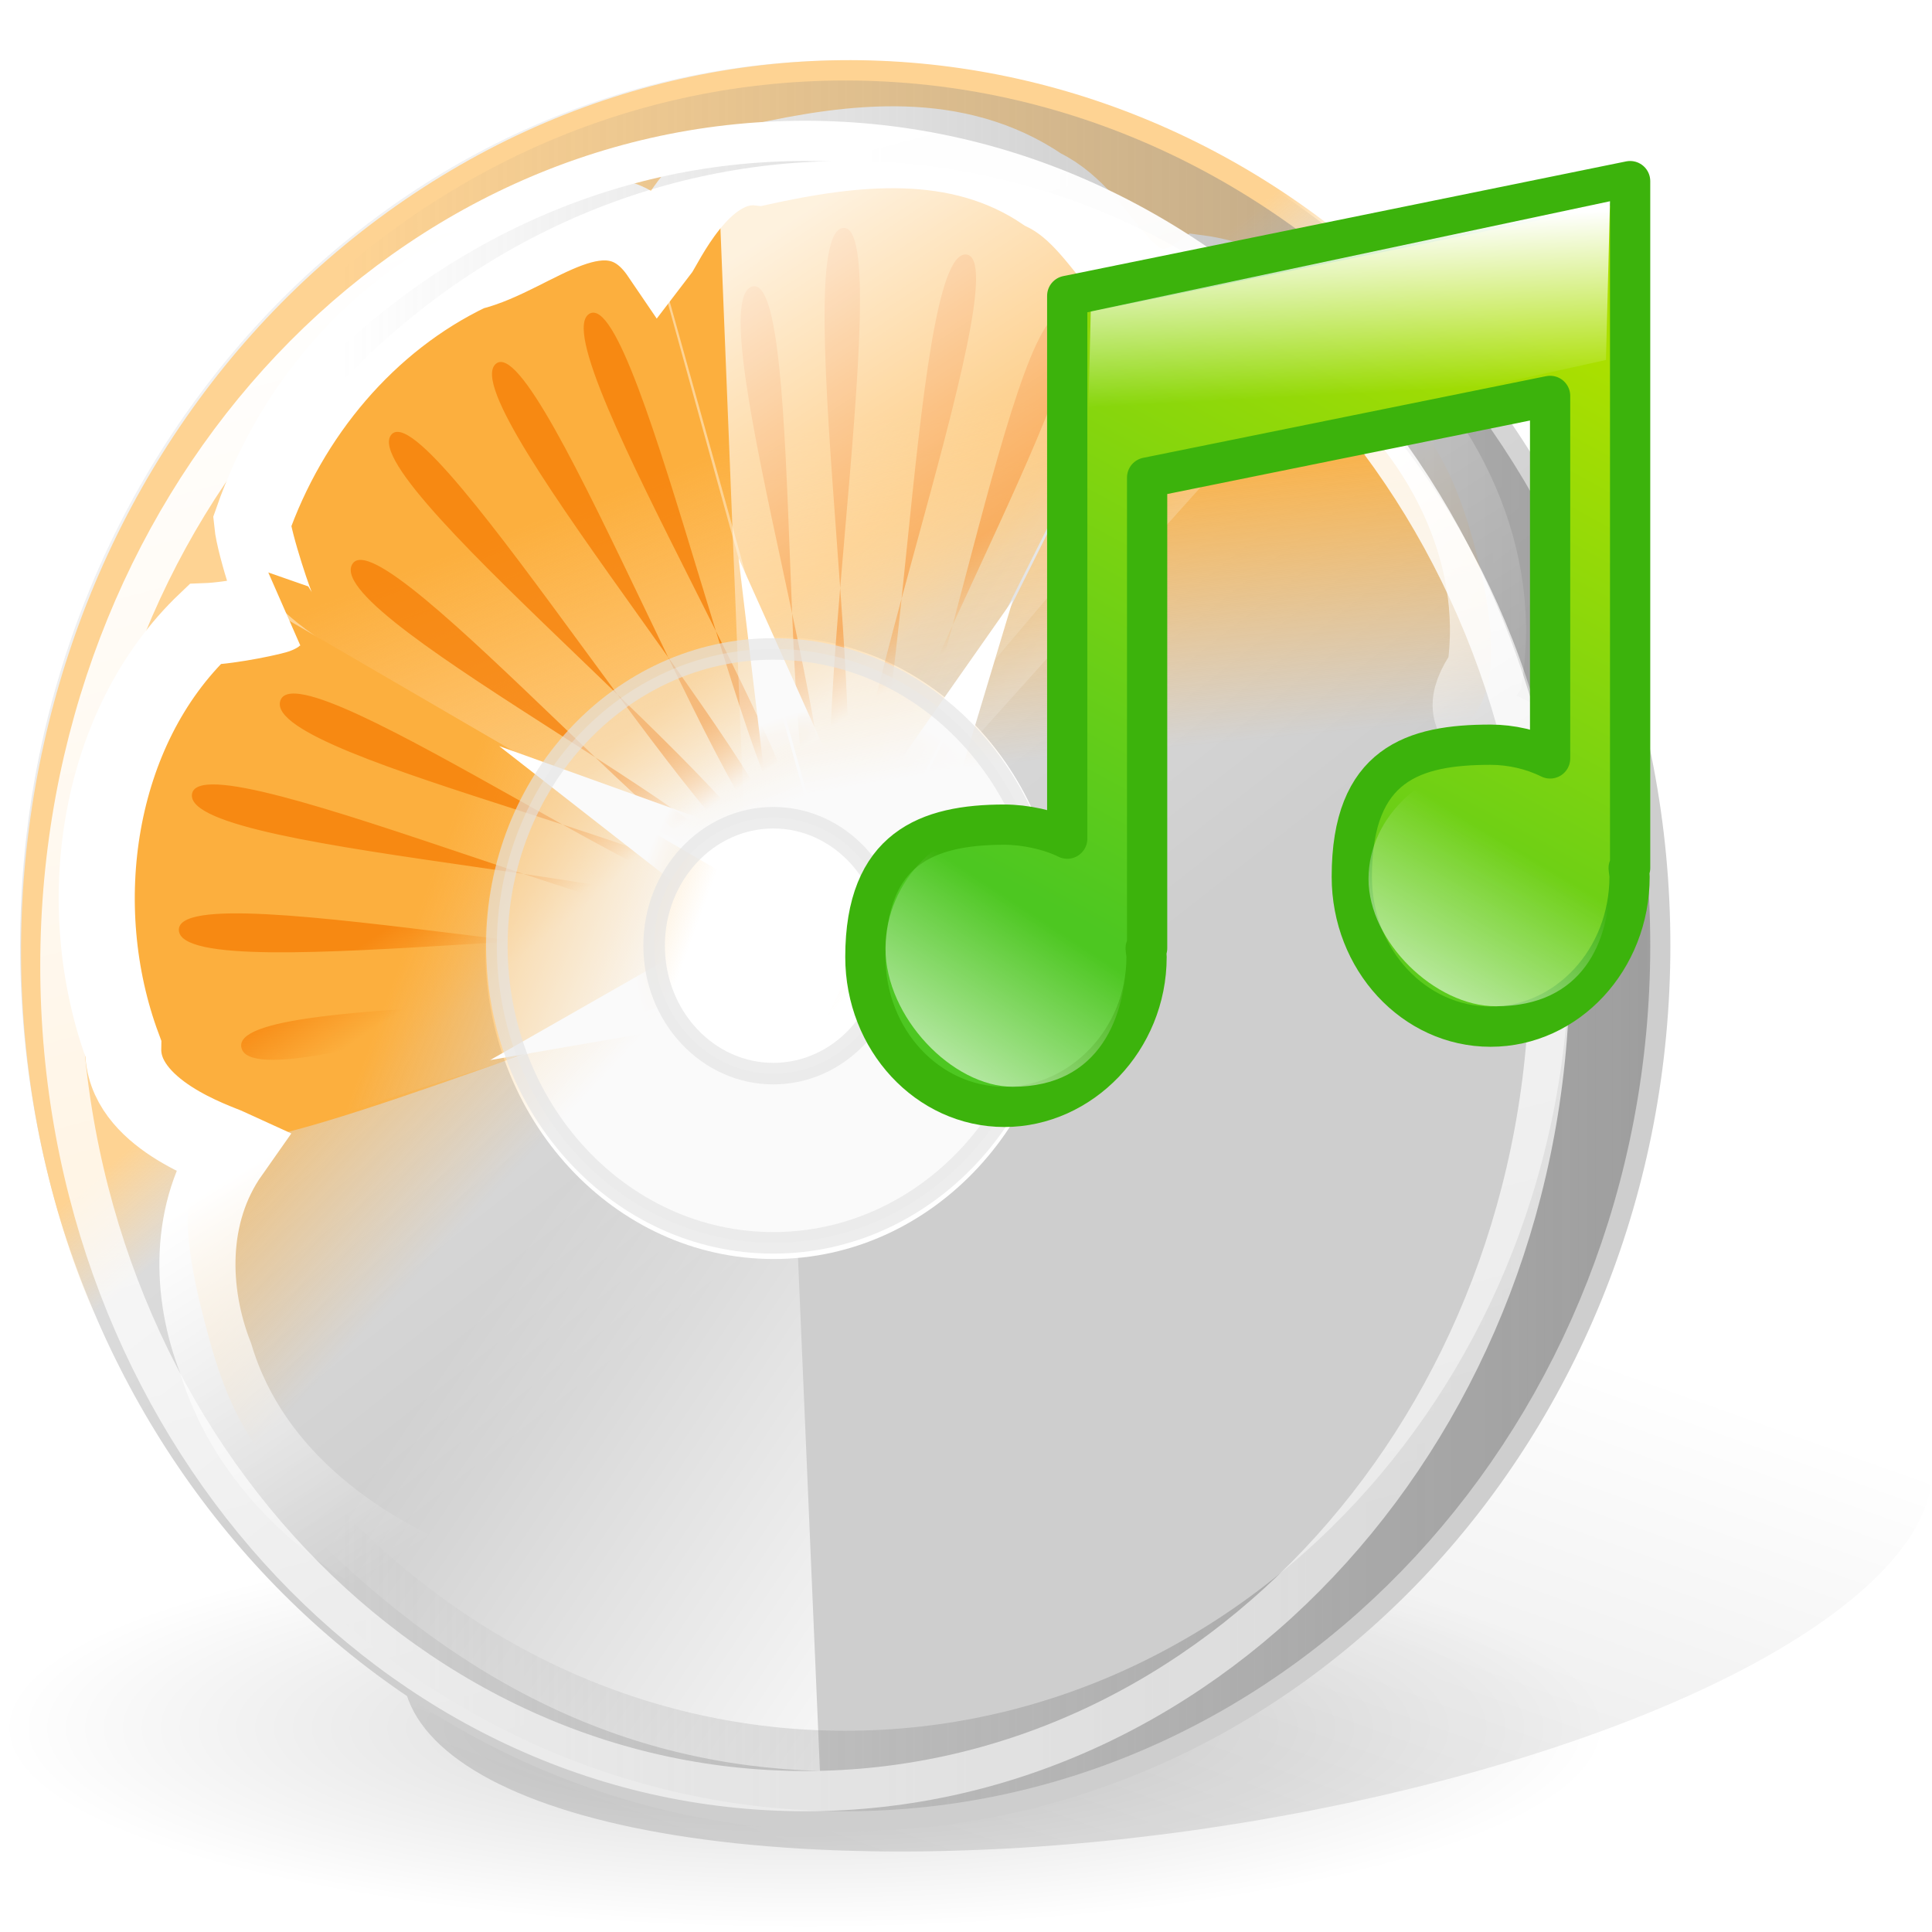 <?xml version="1.0" standalone="no"?>
<!--Created with Inkscape (http://www.inkscape.org/)-->
<svg xmlns="http://www.w3.org/2000/svg" xmlns:xlink="http://www.w3.org/1999/xlink" viewBox="0 0 48 48">
  <defs>
    <linearGradient id="f">
      <stop offset="0" stop-color="#7f7f7f" stop-opacity=".627"/>
      <stop offset="1" stop-color="#7f7f7f" stop-opacity="0"/>
    </linearGradient>
    <linearGradient id="h">
      <stop offset="0" stop-color="#8e8e8e" stop-opacity="1"/>
      <stop offset="1" stop-color="#a0a0a0" stop-opacity="1"/>
    </linearGradient>
    <linearGradient id="g">
      <stop offset="0" stop-color="white" stop-opacity="1"/>
      <stop offset="1" stop-color="white" stop-opacity=".588"/>
    </linearGradient>
    <linearGradient id="e">
      <stop offset="0" stop-color="#000" stop-opacity=".302"/>
      <stop offset="1" stop-color="#000" stop-opacity="0"/>
    </linearGradient>
    <linearGradient id="d">
      <stop offset="0" stop-color="#000" stop-opacity=".167"/>
      <stop offset="1" stop-color="#000" stop-opacity="0"/>
    </linearGradient>
    <linearGradient id="c">
      <stop offset="0" stop-color="#f1f1f1" stop-opacity="1"/>
      <stop offset="1" stop-color="#cecece" stop-opacity="1"/>
    </linearGradient>
    <linearGradient id="b">
      <stop offset="0" stop-color="#fff" stop-opacity=".833"/>
      <stop offset="1" stop-color="#fff" stop-opacity="0"/>
    </linearGradient>
    <linearGradient id="a">
      <stop offset="0" stop-color="#fff" stop-opacity=".833"/>
      <stop offset="1" stop-color="#fff" stop-opacity="0"/>
    </linearGradient>
    <linearGradient xlink:href="#a" id="J" x1="31.115" y1="33.9" x2="48.388" y2="61.224" gradientUnits="userSpaceOnUse" gradientTransform="matrix(0.422,0,0,0.437,-1.266,-4.271)"/>
    <linearGradient xlink:href="#b" id="K" gradientUnits="userSpaceOnUse" x1="59.902" y1="95.622" x2="33.75" y2="78.301" gradientTransform="matrix(0.425,0,0,0.417,-0.539,-2.924)"/>
    <linearGradient xlink:href="#c" id="v" x1="21.101" y1="33.477" x2="54.294" y2="75.682" gradientUnits="userSpaceOnUse" gradientTransform="matrix(0.449,0,0,0.447,-1.828,-5.394)"/>
    <radialGradient xlink:href="#d" id="u" cx="51.232" cy="110.191" fx="51.232" fy="110.191" r="48.06" gradientTransform="matrix(1,0,0,0.228,5.880713e-16,85.02)" gradientUnits="userSpaceOnUse"/>
    <linearGradient xlink:href="#e" id="t" x1="59.867" y1="177.414" x2="86.773" y2="84.962" gradientUnits="userSpaceOnUse" gradientTransform="matrix(0.383,0,0,0.471,2.013,-7.989)"/>
    <linearGradient xlink:href="#f" id="L" x1="100.057" y1="65.067" x2="24.327" y2="65.067" gradientUnits="userSpaceOnUse" gradientTransform="matrix(0.446,0,0,0.441,-2.38,-5.065)"/>
    <linearGradient xlink:href="#g" id="M" x1="38.184" y1="21.227" x2="59.657" y2="101.367" gradientUnits="userSpaceOnUse" gradientTransform="matrix(0.452,0,0,0.446,-2.922,-5.074)"/>
    <linearGradient xlink:href="#h" x1="99.25" y1="65.5" x2="43.491" y2="65.5" gradientUnits="userSpaceOnUse" gradientTransform="matrix(0.449,0,0,0.447,-2.725,-5.394)"/>
    <linearGradient id="j">
      <stop offset="0" stop-color="#fff" stop-opacity="1"/>
      <stop offset="1" stop-color="#fff" stop-opacity="0"/>
    </linearGradient>
    <linearGradient id="i">
      <stop offset="0" stop-color="#fff" stop-opacity="1"/>
      <stop offset="1" stop-color="#fff" stop-opacity="0"/>
    </linearGradient>
    <linearGradient id="l">
      <stop offset="0" stop-color="#aadf00" stop-opacity="1"/>
      <stop offset="1" stop-color="#4dc721" stop-opacity="1"/>
    </linearGradient>
    <linearGradient id="k">
      <stop offset="0" stop-color="#fff" stop-opacity="1"/>
      <stop offset="1" stop-color="#fff" stop-opacity="0"/>
    </linearGradient>
    <linearGradient xlink:href="#i" id="Q" gradientUnits="userSpaceOnUse" gradientTransform="matrix(0.242,0,0,0.252,-1.018,0.168)" x1="147.573" y1="108.613" x2="161.748" y2="84.142"/>
    <linearGradient xlink:href="#j" id="P" gradientUnits="userSpaceOnUse" gradientTransform="matrix(0.242,0,0,0.273,-13.018,3.337079e-2)" x1="147.573" y1="108.613" x2="161.748" y2="84.142"/>
    <linearGradient xlink:href="#k" id="O" gradientUnits="userSpaceOnUse" gradientTransform="matrix(0.33,0,0,0.17,-9.9,1.864)" x1="130.023" y1="21.915" x2="132.502" y2="46.609"/>
    <linearGradient xlink:href="#l" id="N" gradientUnits="userSpaceOnUse" gradientTransform="matrix(0.217,0,0,0.262,-10.576,2.022)" x1="206.984" y1="15.598" x2="177.107" y2="81.863"/>
    <linearGradient id="s">
      <stop offset="0" stop-color="#fff" stop-opacity="0"/>
      <stop offset="0.833" stop-color="#fff" stop-opacity="0"/>
      <stop offset="1" stop-color="#fff" stop-opacity="1"/>
    </linearGradient>
    <linearGradient id="r">
      <stop offset="0" stop-color="#f57900" stop-opacity="1"/>
      <stop offset="1" stop-color="#f57900" stop-opacity="0"/>
    </linearGradient>
    <linearGradient id="n">
      <stop offset="0" stop-color="#fff" stop-opacity="1"/>
      <stop offset="1" stop-color="#fff" stop-opacity="0"/>
    </linearGradient>
    <linearGradient id="q">
      <stop offset="0" stop-color="#fff" stop-opacity="1"/>
      <stop offset="1" stop-color="#fff" stop-opacity="0"/>
    </linearGradient>
    <linearGradient id="m">
      <stop offset="0" stop-color="#fcaf3e" stop-opacity="1"/>
      <stop offset="1" stop-color="#fcaf3e" stop-opacity="0"/>
    </linearGradient>
    <linearGradient id="o">
      <stop offset="0" stop-color="#fed393" stop-opacity="1"/>
      <stop offset="1" stop-color="#fed393" stop-opacity="0"/>
    </linearGradient>
    <linearGradient id="p">
      <stop offset="0" stop-color="#bb5300" stop-opacity="1"/>
      <stop offset="1" stop-color="#ce5c00" stop-opacity="0"/>
    </linearGradient>
    <linearGradient xlink:href="#m" id="x" x1="21.437" y1="13.453" x2="21.437" y2="25.461" gradientUnits="userSpaceOnUse" gradientTransform="matrix(0.966,-0.259,0.259,0.966,-5.532,7.18)"/>
    <linearGradient xlink:href="#n" x1="19.66" y1="19.959" x2="19.66" y2="23.501" gradientUnits="userSpaceOnUse" gradientTransform="matrix(0.966,-0.259,0.259,0.966,-5.532,7.18)"/>
    <linearGradient xlink:href="#o" id="w" gradientUnits="userSpaceOnUse" gradientTransform="matrix(0.998,3.888502e-4,3.888654e-4,0.997,0.274,-0.985)" x1="23.289" y1="18.364" x2="23.56" y2="20.904"/>
    <linearGradient xlink:href="#p" gradientUnits="userSpaceOnUse" gradientTransform="matrix(0.998,3.888502e-4,3.888654e-4,0.997,0.274,-0.985)" x1="25.068" y1="24.253" x2="25.001" y2="29.901"/>
    <linearGradient xlink:href="#m" id="y" gradientUnits="userSpaceOnUse" gradientTransform="matrix(0.866,-0.5,0.5,0.866,-9.016,15.548)" x1="28.686" y1="13.209" x2="24.876" y2="20.703"/>
    <linearGradient xlink:href="#n" gradientUnits="userSpaceOnUse" gradientTransform="matrix(0.866,-0.5,0.5,0.866,-9.016,15.548)" x1="25.592" y1="16.584" x2="25.085" y2="19.678"/>
    <linearGradient xlink:href="#m" id="z" gradientUnits="userSpaceOnUse" gradientTransform="matrix(0.866,-0.5,0.5,0.866,-9.016,15.548)" x1="21.437" y1="13.453" x2="21.437" y2="25.461"/>
    <linearGradient xlink:href="#n" gradientUnits="userSpaceOnUse" gradientTransform="matrix(0.866,-0.5,0.5,0.866,-9.016,15.548)" x1="19.66" y1="19.959" x2="19.66" y2="23.501"/>
    <linearGradient xlink:href="#m" id="A" gradientUnits="userSpaceOnUse" gradientTransform="matrix(0.866,-0.5,0.5,0.866,-9.016,15.548)" x1="32.416" y1="15.366" x2="27.183" y2="22.061"/>
    <linearGradient xlink:href="#n" gradientUnits="userSpaceOnUse" gradientTransform="matrix(0.866,-0.5,0.5,0.866,-9.016,15.548)" x1="30.893" y1="19.401" x2="28.312" y2="21.643"/>
    <linearGradient xlink:href="#m" id="B" gradientUnits="userSpaceOnUse" gradientTransform="matrix(0.866,-0.5,0.5,0.866,-9.016,15.548)" x1="21.437" y1="13.453" x2="21.437" y2="25.461"/>
    <linearGradient xlink:href="#n" gradientUnits="userSpaceOnUse" gradientTransform="matrix(0.866,-0.5,0.5,0.866,-9.016,15.548)" x1="19.66" y1="19.959" x2="19.66" y2="23.501"/>
    <linearGradient xlink:href="#m" id="C" gradientUnits="userSpaceOnUse" gradientTransform="matrix(0.866,-0.5,0.5,0.866,-9.016,15.548)" x1="35.611" y1="19.649" x2="30.818" y2="25.036"/>
    <linearGradient xlink:href="#n" gradientUnits="userSpaceOnUse" gradientTransform="matrix(0.866,-0.5,0.5,0.866,-9.016,15.548)" x1="32.687" y1="19.639" x2="30" y2="23.002"/>
    <linearGradient xlink:href="#m" id="D" gradientUnits="userSpaceOnUse" gradientTransform="matrix(0.866,-0.5,0.5,0.866,-9.016,15.548)" x1="21.437" y1="13.453" x2="21.144" y2="22.364"/>
    <linearGradient xlink:href="#n" gradientUnits="userSpaceOnUse" gradientTransform="matrix(0.866,-0.5,0.5,0.866,-9.016,15.548)" x1="19.66" y1="19.959" x2="19.975" y2="22.187"/>
    <linearGradient xlink:href="#m" id="E" gradientUnits="userSpaceOnUse" gradientTransform="matrix(0.866,-0.5,0.5,0.866,-9.016,15.548)" x1="21.437" y1="13.453" x2="21.437" y2="25.461"/>
    <linearGradient xlink:href="#n" gradientUnits="userSpaceOnUse" gradientTransform="matrix(0.866,-0.5,0.5,0.866,-9.016,15.548)" x1="19.66" y1="19.959" x2="19.66" y2="23.501"/>
    <linearGradient xlink:href="#m" id="F" gradientUnits="userSpaceOnUse" gradientTransform="matrix(0.866,-0.5,0.5,0.866,-9.016,15.548)" x1="20.262" y1="15.123" x2="22.75" y2="21.351"/>
    <linearGradient xlink:href="#n" gradientUnits="userSpaceOnUse" gradientTransform="matrix(0.866,-0.5,0.5,0.866,-9.016,15.548)" x1="19.788" y1="18.636" x2="20.919" y2="20.15"/>
    <linearGradient xlink:href="#q" id="G" gradientUnits="userSpaceOnUse" x1="18.038" y1="21.327" x2="17.778" y2="31.255"/>
    <linearGradient xlink:href="#r" id="H" gradientUnits="userSpaceOnUse" x1="24.219" y1="18.189" x2="24.158" y2="20.033"/>
    <radialGradient xlink:href="#s" id="I" gradientUnits="userSpaceOnUse" gradientTransform="matrix(0.35,-0.567,0.535,0.331,1.105,36.396)" cx="33.556" cy="21.553" fx="33.556" fy="21.553" r="8.331"/>
  </defs>
  <path style="marker:none" d="M 36.35,32.006 C 26.68,31.849 15.542,34.854 11.484,38.715 C 7.426,42.575 11.976,45.838 21.646,45.994 C 31.316,46.151 42.459,43.142 46.517,39.282 C 50.574,35.422 46.021,32.162 36.35,32.006 z M 28.413,38.073 C 29.663,38.093 30.255,38.511 29.731,39.01 C 29.207,39.509 27.766,39.897 26.517,39.877 C 25.267,39.857 24.678,39.436 25.203,38.937 C 25.727,38.438 27.164,38.053 28.413,38.073 z " opacity="1" color="#000" fill="url(#t)" fill-opacity="1" fill-rule="evenodd" stroke="none" stroke-width="1.662" stroke-linecap="round" stroke-linejoin="round" marker-start="none" marker-mid="none" marker-end="none" stroke-miterlimit="4" stroke-dasharray="none" stroke-dashoffset="0" stroke-opacity="1" visibility="visible" display="inline" overflow="visible"/>
  <path style="marker:none" d="M 99.292 110.191 A 48.06 10.978 0 1 1  3.171,110.191 A 48.06 10.978 0 1 1  99.292 110.191 z" transform="matrix(0.416,0,0,0.455,-1.32,-7.186)" opacity="1" color="#000" fill="url(#u)" fill-opacity="1" fill-rule="evenodd" stroke="none" stroke-width="3" stroke-linecap="round" stroke-linejoin="round" marker-start="none" marker-mid="none" marker-end="none" stroke-miterlimit="4" stroke-dasharray="none" stroke-dashoffset="0" stroke-opacity=".784" visibility="visible" display="inline" overflow="visible"/>
  <path style="marker:none" d="M 21,1.5 C 9.682,1.5 0.5,11.352 0.5,23.493 C 0.5,35.634 9.682,45.5 21,45.5 C 32.318,45.5 41.5,35.634 41.5,23.493 C 41.5,11.352 32.318,1.5 21,1.5 z M 19.219,15.818 C 23.177,15.818 26.398,19.279 26.398,23.549 C 26.398,27.819 23.177,31.28 19.219,31.28 C 15.261,31.28 12.054,27.819 12.054,23.549 C 12.054,19.279 15.261,15.818 19.219,15.818 z " opacity="1" color="#000" fill="url(#v)" fill-opacity="1" fill-rule="evenodd" stroke="url(#linearGradient5724)" stroke-width="1" stroke-linecap="round" stroke-linejoin="round" marker-start="none" marker-mid="none" marker-end="none" stroke-miterlimit="4" stroke-dasharray="none" stroke-dashoffset="0" stroke-opacity="1" visibility="visible" display="inline" overflow="visible"/>
  <g transform="matrix(0.977,0,0,1.052,-0.979,-0.339) matrix(0.851,-0.526,0.526,0.851,-11.288,14.559)" display="inline">
    <path d="M 45.485,24.65 C 45.49,36.169 36.087,45.514 24.498,45.51 C 12.908,45.505 3.499,36.153 3.494,24.634 C 3.49,13.115 12.892,3.77 24.482,3.775 C 36.071,3.779 45.481,13.132 45.485,24.65 z " style="marker:none" color="#000" fill="url(#w)" fill-opacity="1" fill-rule="nonzero" stroke="url(#linearGradient4369)" stroke-width=".986" stroke-linecap="square" stroke-linejoin="miter" marker-start="none" marker-mid="none" marker-end="none" stroke-miterlimit="4" stroke-dasharray="none" stroke-dashoffset="0" stroke-opacity="1" visibility="visible" display="inline" overflow="visible"/>
    <g transform="matrix(0.966,0.259,-0.259,0.966,7.202,-5.504)" fill="url(#x)" fill-opacity="1" stroke="url(#linearGradient2668)" stroke-width=".967">
      <path style="marker:none" d="M 13.344,13.344 C 14.897,15.437 21.191,20.853 24.5,24.5 L 24.527,7.719 C 24.527,6.388 22.929,6.053 20.335,6.053 C 17.83,6.053 16.6,6.691 14.359,8.697 C 12.329,10.514 12.055,11.606 13.344,13.344 z " color="#000" fill="url(#y)" fill-opacity="1" fill-rule="nonzero" stroke="url(#linearGradient4373)" stroke-width=".483" stroke-linecap="square" stroke-linejoin="miter" marker-start="none" marker-mid="none" marker-end="none" stroke-miterlimit="4" stroke-dasharray="none" stroke-dashoffset="0" stroke-opacity="1" visibility="visible" display="inline" overflow="visible"/>
      <path d="M 36.212,35.656 C 34.658,33.563 28.365,28.147 25.055,24.5 L 25.028,41.281 C 25.028,42.612 26.627,42.947 29.22,42.947 C 31.726,42.947 32.955,42.309 35.197,40.303 C 37.227,38.486 37.501,37.394 36.212,35.656 z " style="marker:none" color="#000" fill="url(#z)" fill-opacity="1" fill-rule="nonzero" stroke="url(#linearGradient4377)" stroke-width=".483" stroke-linecap="square" stroke-linejoin="miter" marker-start="none" marker-mid="none" marker-end="none" stroke-miterlimit="4" stroke-dasharray="none" stroke-dashoffset="0" stroke-opacity="1" visibility="visible" display="inline" overflow="visible"/>
      <path style="marker:none" d="M 24.581,8.526 L 24.581,24.304 L 35.776,13.147 C 36.718,12.206 36.012,10.651 34.178,8.817 C 32.407,7.045 31.086,6.627 28.083,6.46 C 25.362,6.31 24.581,6.991 24.581,8.526 z " color="#000" fill="url(#A)" fill-opacity="1" fill-rule="nonzero" stroke="url(#linearGradient4381)" stroke-width=".483" stroke-linecap="square" stroke-linejoin="miter" marker-start="none" marker-mid="none" marker-end="none" stroke-miterlimit="4" stroke-dasharray="none" stroke-dashoffset="0" stroke-opacity="1" visibility="visible" display="inline" overflow="visible"/>
      <path d="M 24.974,40.474 C 25.356,37.895 24.735,29.615 24.974,24.696 L 13.089,36.543 C 12.148,37.484 13.041,38.851 14.875,40.685 C 16.647,42.457 17.967,42.875 20.971,43.042 C 23.691,43.192 24.657,42.614 24.974,40.474 z " style="marker:none" color="#000" fill="url(#B)" fill-opacity="1" fill-rule="nonzero" stroke="url(#linearGradient4385)" stroke-width=".483" stroke-linecap="square" stroke-linejoin="miter" marker-start="none" marker-mid="none" marker-end="none" stroke-miterlimit="4" stroke-dasharray="none" stroke-dashoffset="0" stroke-opacity="1" visibility="visible" display="inline" overflow="visible"/>
      <path style="marker:none" d="M 35.934,13.066 L 24.778,24.222 L 40.582,24.25 C 41.914,24.25 42.514,22.651 42.514,20.058 C 42.514,17.552 41.877,16.322 39.871,14.081 C 38.054,12.051 37.02,11.98 35.934,13.066 z " color="#000" fill="url(#C)" fill-opacity="1" fill-rule="nonzero" stroke="url(#linearGradient4389)" stroke-width=".483" stroke-linecap="square" stroke-linejoin="miter" marker-start="none" marker-mid="none" marker-end="none" stroke-miterlimit="4" stroke-dasharray="none" stroke-dashoffset="0" stroke-opacity="1" visibility="visible" display="inline" overflow="visible"/>
      <path d="M 13.622,35.934 C 15.715,34.381 21.131,28.087 24.778,24.778 L 7.997,24.75 C 6.666,24.75 6.331,26.349 6.331,28.942 C 6.331,31.448 6.969,32.678 8.975,34.919 C 10.792,36.949 11.884,37.223 13.622,35.934 z " style="marker:none" color="#000" fill="url(#D)" fill-opacity="1" fill-rule="nonzero" stroke="url(#linearGradient4393)" stroke-width=".483" stroke-linecap="square" stroke-linejoin="miter" marker-start="none" marker-mid="none" marker-end="none" stroke-miterlimit="4" stroke-dasharray="none" stroke-dashoffset="0" stroke-opacity="1" visibility="visible" display="inline" overflow="visible"/>
      <path style="marker:none" d="M 40.751,24.304 L 24.974,24.304 L 36.13,35.499 C 37.072,36.44 38.627,35.734 40.461,33.901 C 42.232,32.129 42.651,30.808 42.817,27.805 C 42.968,25.085 42.287,24.304 40.751,24.304 z " color="#000" fill="url(#E)" fill-opacity="1" fill-rule="nonzero" stroke="url(#linearGradient4397)" stroke-width=".483" stroke-linecap="square" stroke-linejoin="miter" marker-start="none" marker-mid="none" marker-end="none" stroke-miterlimit="4" stroke-dasharray="none" stroke-dashoffset="0" stroke-opacity="1" visibility="visible" display="inline" overflow="visible"/>
      <path d="M 8.804,24.696 C 11.383,25.078 19.662,24.458 24.581,24.696 L 12.735,12.811 C 11.793,11.87 10.427,12.764 8.593,14.597 C 6.821,16.369 6.402,17.689 6.236,20.693 C 6.086,23.413 6.664,24.379 8.804,24.696 z " style="marker:none" color="#000" fill="url(#F)" fill-opacity="1" fill-rule="nonzero" stroke="url(#linearGradient4401)" stroke-width=".483" stroke-linecap="square" stroke-linejoin="miter" marker-start="none" marker-mid="none" marker-end="none" stroke-miterlimit="4" stroke-dasharray="none" stroke-dashoffset="0" stroke-opacity="1" visibility="visible" display="inline" overflow="visible"/>
    </g>
    <path d="M 24.783,6.063 C 21.97,5.675 19.097,6.51 16.902,8.205 C 16.657,8.713 16.325,10.354 16.36,10.364 C 16.306,10.367 15.241,9.983 14.619,9.627 C 10.972,10.252 8.205,13.497 7.583,17.054 C 6.746,18.354 8.438,20.237 8.659,20.551 C 6.946,21.212 5.992,22.868 5.739,24.499 C 5.005,27.498 6.472,30.527 8.361,32.788 C 9.115,33.184 11.334,32.616 9.918,33.866 C 9.62,36.495 11.555,38.768 13.506,40.267 C 15.304,41.273 17.821,42.599 19.791,41.438 C 20.3,40.678 21.166,40.31 20.863,41.613 C 22.162,43.524 24.779,43.734 26.888,43.819 C 29.201,43.627 33.016,42.13 33.048,40.966 L 33.122,38.313 L 34.583,38.788 C 38.682,38.336 41.594,34.32 41.743,30.374 C 41.862,29.068 39.861,28.415 41.688,27.704 C 43.634,25.457 43.717,22.12 42.614,19.465 C 42.11,18.131 41.585,16.847 40.427,15.918 C 38.242,15.986 39.209,13.695 38.129,12.1 C 36.997,9.778 34.594,8.646 32.298,7.804 C 31.183,6.936 29.284,8.144 29.045,8.223 C 28.872,6.011 26.371,6.614 24.783,6.063 z " style="marker:none" color="#000" fill="none" fill-opacity="1" fill-rule="nonzero" stroke="url(#G)" stroke-width="1.934" stroke-linecap="square" stroke-linejoin="miter" marker-start="none" marker-mid="none" marker-end="none" stroke-miterlimit="4" stroke-dasharray="none" stroke-dashoffset="0" stroke-opacity="1" visibility="visible" display="inline" overflow="visible"/>
    <path transform="matrix(1,-3.037338e-2,3.037338e-2,1,-0.735,0.758)" style="marker:none" d="M 12.577,12.496 C 13.532,11.373 21.852,23.893 22.989,22.955 C 24.128,22.014 14.511,12.818 15.664,11.893 C 16.814,10.972 22.036,23.388 23.33,22.681 C 24.627,21.973 17.649,10.905 18.956,10.216 C 20.26,9.529 22.313,22.926 23.717,22.477 C 25.125,22.027 20.06,8.638 21.474,8.209 C 22.885,7.78 22.672,22.525 24.135,22.35 C 25.603,22.175 23.146,8.431 24.616,8.277 C 26.082,8.124 23.1,22.2 24.57,22.305 C 26.044,22.41 25.782,8.474 27.255,8.601 C 28.724,8.728 23.582,21.961 25.006,22.342 C 26.434,22.725 29.627,9.938 31.049,10.342 C 32.467,10.744 24.101,21.818 25.426,22.462 C 26.756,23.108 32.424,9.797 33.744,10.463 C 35.06,11.126 24.637,21.775 25.817,22.659 C 27,23.544 34.841,11.808 36.011,12.711 C 37.178,13.612 25.172,21.835 26.163,22.926 C 27.157,24.019 36.36,14.148 37.338,15.257 C 38.314,16.362 25.685,21.995 26.452,23.254 C 27.222,24.516 38.027,17.276 38.777,18.549 C 39.526,19.819 26.159,22.249 26.675,23.63 C 27.191,25.015 40.453,19.43 40.95,20.822 C 41.445,22.211 26.577,22.589 26.821,24.042 C 27.066,25.5 41.246,22.455 41.47,23.916 C 41.693,25.373 26.923,23.001 26.888,24.474 C 26.852,25.952 41.033,25.087 40.977,26.564 C 40.92,28.037 27.184,23.471 26.871,24.911 C 26.557,26.356 40.645,28.19 40.31,29.63 C 39.975,31.065 27.352,23.982 26.772,25.337 C 26.19,26.696 39.676,31.163 39.075,32.514 C 38.475,33.86 27.42,24.516 26.594,25.737 C 25.765,26.961 38.163,33.9 37.316,35.112 C 36.472,36.32 27.385,25.053 26.343,26.095 C 25.298,27.14 36.158,36.3 35.098,37.33 C 34.04,38.357 27.25,25.574 26.029,26.4 C 24.805,27.228 33.736,38.278 32.5,39.088 C 31.267,39.897 27.019,26.059 25.664,26.64 C 24.305,27.221 30.983,39.762 29.616,40.323 C 28.253,40.884 26.699,26.493 25.259,26.806 C 23.815,27.12 27.999,40.697 26.55,40.99 C 25.106,41.283 26.304,26.857 24.831,26.893 C 23.353,26.928 24.892,41.051 23.414,41.065 C 21.94,41.079 25.847,27.141 24.393,26.897 C 22.936,26.651 21.774,40.811 20.32,40.545 C 18.87,40.279 25.344,27.333 23.963,26.818 C 22.578,26.301 18.758,39.985 17.381,39.448 C 16.007,38.913 24.814,27.426 23.556,26.659 C 22.294,25.89 15.952,38.603 14.702,37.816 C 13.454,37.03 24.276,27.417 23.186,26.426 C 22.092,25.432 13.459,36.715 12.38,35.705 C 11.304,34.698 23.75,27.307 22.867,26.127 C 21.981,24.944 11.369,34.39 10.5,33.194 C 9.634,32.001 23.254,27.099 22.61,25.773 C 21.964,24.444 9.756,31.711 9.129,30.372 C 8.505,29.037 22.806,26.801 22.424,25.377 C 22.042,23.949 8.679,28.775 8.317,27.341 C 7.957,25.912 22.423,26.423 22.317,24.953 C 22.212,23.479 8.596,26.177 8.512,24.701 C 8.429,23.229 22.118,25.98 22.293,24.516 C 22.468,23.049 9.204,23.392 9.401,21.927 C 9.597,20.466 21.902,25.487 22.351,24.083 C 22.801,22.675 9.858,19.58 10.329,18.179 C 10.798,16.781 21.784,24.962 22.49,23.668 C 23.199,22.371 9.804,16.276 10.531,14.989 C 11.256,13.706 21.767,24.424 22.705,23.288 C 23.646,22.148 11.62,13.622 12.577,12.496 z " opacity=".7" color="#000" fill="url(#H)" fill-opacity="1" fill-rule="nonzero" stroke="none" stroke-width=".5" stroke-linecap="square" stroke-linejoin="miter" marker-start="none" marker-mid="none" marker-end="none" stroke-miterlimit="4" stroke-dashoffset="0" stroke-opacity="1" visibility="visible" display="inline" overflow="visible"/>
    <path style="marker:none" d="M 24.157,21.637 L 26.973,15.434 L 26.261,22.314 L 32.389,19.935 L 27.269,24.28 L 21.514,24.748 L 15.372,22.191 L 22.191,22.645 L 19.465,16.008 L 24.157,21.637 z " color="#000" fill="url(#I)" fill-opacity="1" fill-rule="nonzero" stroke="none" stroke-width=".5" stroke-linecap="square" stroke-linejoin="miter" marker-start="none" marker-mid="none" marker-end="none" stroke-miterlimit="4" stroke-dashoffset="0" stroke-opacity="1" visibility="visible" display="inline" overflow="visible"/>
  </g>
  <path d="M 20.331,3 C 19.511,2.994 18.661,3.064 17.8,3.205 C 18.045,9.342 18.292,15.478 18.538,21.615 C 19.032,21.626 19.471,21.839 19.83,22.162 C 23.886,17.374 27.944,12.586 32,7.798 C 30.652,6.362 26.072,3.047 20.331,3 z M 16.903,25.62 C 13.371,29.789 9.834,33.956 6.302,38.125 C 10.488,42.761 14.671,44.845 19.474,45 C 19.226,38.795 18.971,32.591 18.723,26.385 C 18.645,26.395 18.578,26.44 18.498,26.44 C 17.856,26.44 17.299,26.119 16.903,25.62 z " fill="url(#J)" fill-opacity="1" fill-rule="evenodd" stroke="none" stroke-width=".25pt" stroke-linecap="butt" stroke-linejoin="miter" stroke-opacity="1"/>
  <path d="M 21.235,4 C 20.408,3.994 19.552,4.061 18.683,4.196 C 18.931,10.04 19.18,15.884 19.427,21.729 C 19.925,21.739 20.368,21.942 20.73,22.249 C 24.82,17.689 28.911,13.129 33,8.569 C 31.641,7.202 27.024,4.045 21.235,4 z M 17.779,25.543 C 14.218,29.514 10.652,33.482 7.091,37.453 C 11.311,41.868 15.529,43.853 20.371,44 C 20.121,38.09 19.864,32.182 19.613,26.272 C 19.535,26.281 19.468,26.324 19.387,26.324 C 18.74,26.324 18.178,26.018 17.779,25.543 z " fill="url(#K)" fill-opacity="1" fill-rule="evenodd" stroke="none" stroke-width=".25pt" stroke-linecap="butt" stroke-linejoin="miter" stroke-opacity="1"/>
  <path style="marker:none" d="M 19.213,16.123 C 15.419,16.123 12.344,19.423 12.344,23.495 C 12.344,27.566 15.419,30.878 19.213,30.878 C 23.007,30.878 26.093,27.566 26.093,23.495 C 26.093,19.423 23.007,16.123 19.213,16.123 z M 19.213,20.316 C 20.849,20.316 22.176,21.74 22.176,23.495 C 22.176,25.25 20.849,26.674 19.213,26.674 C 17.578,26.674 16.251,25.25 16.251,23.495 C 16.251,21.74 17.578,20.316 19.213,20.316 z " opacity="1" color="#000" fill="#f2f2f2" fill-opacity=".412" fill-rule="evenodd" stroke="#e3e3e3" stroke-width=".535" stroke-linecap="round" stroke-linejoin="round" marker-start="none" marker-mid="none" marker-end="none" stroke-miterlimit="4" stroke-dasharray="none" stroke-dashoffset="0" stroke-opacity=".648" visibility="visible" display="inline" overflow="visible"/>
  <path style="marker:none" d="M 21,3 C 10.511,3 2,12.181 2,23.494 C 2,34.806 10.511,44 21,44 C 31.489,44 40,34.806 40,23.494 C 40,12.181 31.489,3 21,3 z " opacity="1" color="#000" fill="none" fill-opacity="1" fill-rule="evenodd" stroke="url(#L)" stroke-width="2" stroke-linecap="round" stroke-linejoin="round" marker-start="none" marker-mid="none" marker-end="none" stroke-miterlimit="4" stroke-dasharray="none" stroke-dashoffset="0" stroke-opacity="1" visibility="visible" display="inline" overflow="visible"/>
  <path style="marker:none" d="M 20,3.5 C 9.787,3.5 1.5,12.681 1.5,23.993 C 1.5,35.306 9.787,44.5 20,44.5 C 30.213,44.5 38.5,35.306 38.5,23.993 C 38.5,12.681 30.213,3.5 20,3.5 z " opacity="1" color="#000" fill="none" fill-opacity="1" fill-rule="evenodd" stroke="url(#M)" stroke-width="1" stroke-linecap="round" stroke-linejoin="round" marker-start="none" marker-mid="none" marker-end="none" stroke-miterlimit="4" stroke-dasharray="none" stroke-dashoffset="0" stroke-opacity="1" visibility="visible" display="inline" overflow="visible"/>
  <path d="M 40.5,4.5 L 26.515,7.35 L 26.515,12.275 L 26.515,20.836 C 26.076,20.618 25.468,20.488 24.954,20.488 C 23.048,20.488 21.5,21.063 21.5,23.775 C 21.5,25.831 23.048,27.5 24.954,27.5 C 26.86,27.5 28.486,25.831 28.486,23.775 C 28.486,23.701 28.468,23.631 28.464,23.558 L 28.5,23.558 L 28.5,11.865 L 38.512,9.836 L 38.512,18.843 C 38.074,18.625 37.546,18.502 37.032,18.502 C 35.126,18.502 33.585,18.974 33.585,21.782 C 33.585,23.837 35.126,25.507 37.032,25.507 C 38.938,25.507 40.486,23.837 40.486,21.782 C 40.486,21.707 40.468,21.639 40.464,21.565 L 40.5,21.565 L 40.5,9.425 L 40.5,5.143 L 40.5,4.5 z " fill="url(#N)" fill-opacity="1" stroke="#3cb30c" stroke-width="1" stroke-linejoin="round" stroke-miterlimit="4" stroke-dasharray="none" stroke-dashoffset="0" stroke-opacity="1"/>
  <path d="M 27,11.792 L 27.1,7.739 L 40,5 L 39.9,8.944 L 27,11.792 z " fill="url(#O)" fill-opacity="1" fill-rule="evenodd" stroke="none" stroke-width=".25pt" stroke-linecap="butt" stroke-linejoin="miter" stroke-opacity="1"/>
  <path d="M 28,23.564 C 28,25.265 27.324,27 25.164,27 C 23.658,27 22,25.265 22,23.564 C 22,21.864 23.44,20.484 24.945,20.484 C 26.451,20.484 28,21.864 28,23.564 z " fill="url(#P)" fill-opacity="1" stroke="none" stroke-width="3.594" stroke-linejoin="round" stroke-miterlimit="4" stroke-dashoffset="0" stroke-opacity="1"/>
  <path d="M 40,21.836 C 40,23.402 39.324,25 37.164,25 C 35.658,25 34,23.402 34,21.836 C 34,20.271 35.44,19 36.945,19 C 38.451,19 40,20.271 40,21.836 z " fill="url(#Q)" fill-opacity="1" stroke="none" stroke-width="3.594" stroke-linejoin="round" stroke-miterlimit="4" stroke-dashoffset="0" stroke-opacity="1"/>
</svg>

